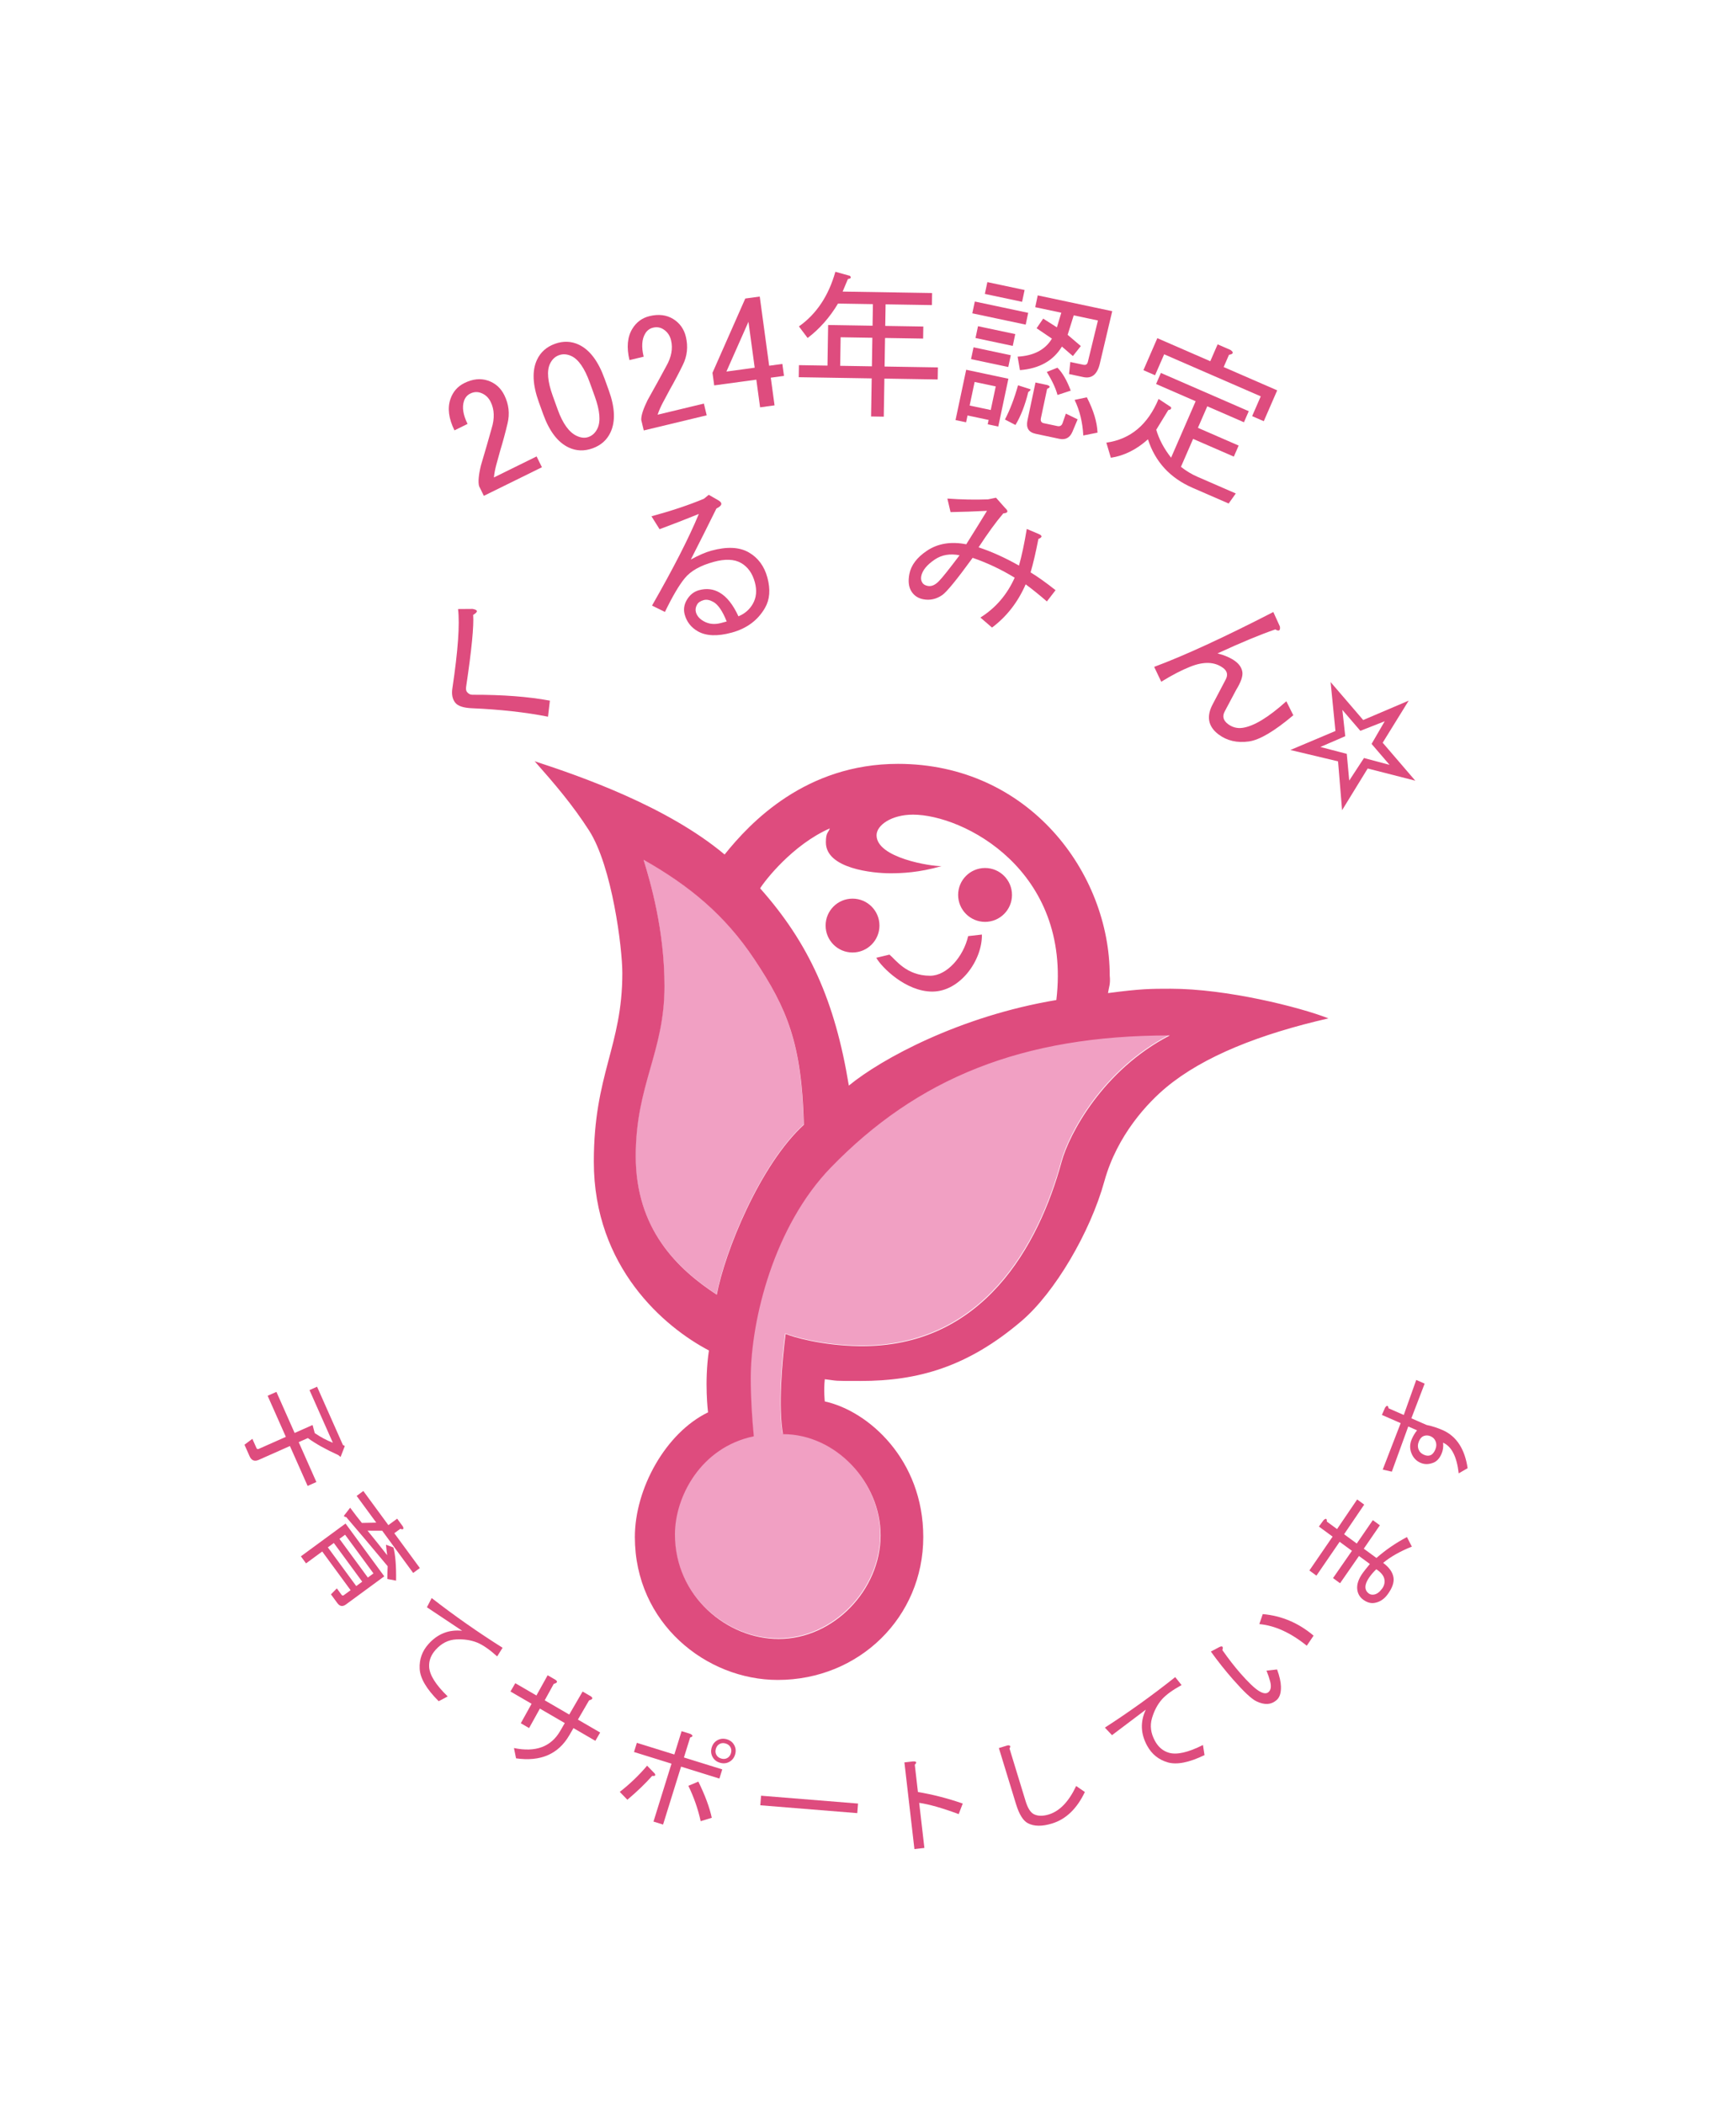 <?xml version="1.0" encoding="UTF-8" standalone="no"?>
<svg
   xmlns:dc="http://purl.org/dc/elements/1.1/"
   xmlns:cc="http://creativecommons.org/ns#"
   xmlns:rdf="http://www.w3.org/1999/02/22-rdf-syntax-ns#"
   xmlns:svg="http://www.w3.org/2000/svg"
   xmlns="http://www.w3.org/2000/svg"
   viewBox="0 0 323.051 391.419"
   height="391.419"
   width="323.051"
   xml:space="preserve"
   id="svg2"
   version="1.1"><defs
     id="defs6"><clipPath
       id="clipPath18"
       clipPathUnits="userSpaceOnUse"><path
         id="path16"
         d="M 0,293.564 H 242.288 V 0 H 0 Z" /></clipPath></defs><g
     transform="matrix(1.333,0,0,-1.333,0,391.419)"
     id="g10"><g
       id="g12"><g
         clip-path="url(#clipPath18)"
         id="g14"><g
           transform="translate(100.037,113.002)"
           id="g20"><path
             id="path22"
             style="fill:#f1a0c3;fill-opacity:1;fill-rule:nonzero;stroke:none"
             d="m 0,0 c 1.117,5.96 6.033,18.122 12.164,23.72 -0.307,11.351 -2.33,16.205 -6.935,23.112 -4.114,6.174 -9.047,10.233 -15.448,13.867 0.937,-3.057 2.921,-9.731 2.921,-17.638 0,-9.244 -4.015,-13.746 -4.015,-23.72 C -11.313,9.172 -5.52,3.608 0,0" /></g><g
           transform="translate(109.615,107.561)"
           id="g24"><path
             id="path26"
             style="fill:#f1a0c3;fill-opacity:1;fill-rule:nonzero;stroke:none"
             d="m 0,0 c 0.853,-0.365 4.867,-1.619 10.218,-1.703 17.407,-0.277 25.163,14.18 28.316,25.743 1.047,3.841 5.776,12.804 15.109,17.616 -20.689,0 -35.275,-6.015 -47.318,-18.422 -7.924,-8.166 -11.19,-21.249 -11.19,-29.437 0,-2.676 0.182,-5.531 0.427,-8.087 -7.446,-1.547 -11.011,-8.476 -11.011,-13.687 0,-8.646 7.3,-14.598 14.475,-14.598 7.715,0 14.233,6.889 14.233,14.476 0,7.34 -6.229,14.11 -13.624,14.11 C -1.048,-10.235 -0.486,-3.771 0,0" /></g><g
           transform="translate(43.206,99.64)"
           id="g28"><path
             id="path30"
             style="fill:#de4c7e;fill-opacity:1;fill-rule:nonzero;stroke:none"
             d="m 0,0 1.058,0.469 3.606,-8.127 0.265,-0.149 -0.588,-1.527 -0.316,0.26 c -1.78,0.809 -3.198,1.602 -4.252,2.377 l -1.28,-0.568 2.469,-5.567 -1.224,-0.543 -2.47,5.567 -4.342,-1.926 c -0.593,-0.264 -1.023,-0.098 -1.286,0.495 l -0.716,1.614 1.101,0.822 0.568,-1.28 c 0.066,-0.148 0.173,-0.19 0.322,-0.124 l 3.785,1.679 -2.544,5.734 1.225,0.544 2.543,-5.734 2.506,1.111 0.302,-1.132 C 1.56,-6.57 2.402,-7.018 3.26,-7.348 Z" /></g><g
           transform="translate(55.046,79.665)"
           id="g32"><path
             id="path34"
             style="fill:#de4c7e;fill-opacity:1;fill-rule:nonzero;stroke:none"
             d="M 0,0 3.567,-4.86 2.635,-5.545 -1.689,0.347 -3.736,0.355 c 0.978,-1.195 1.892,-2.337 2.742,-3.426 -0.068,0.504 -0.124,0.992 -0.168,1.463 L -0.13,-1.984 C 0.152,-2.986 0.277,-4.53 0.248,-6.617 l -1.227,0.232 c 0.006,0.609 0.024,1.202 0.054,1.778 -2.158,2.597 -4.087,4.882 -5.788,6.857 -0.285,0.043 -0.372,0.13 -0.265,0.258 L -6.164,3.56 C -5.635,2.84 -5.09,2.132 -4.529,1.436 l 2.01,0.04 -2.738,3.731 0.933,0.685 L -0.829,1.129 0.398,2.03 1.191,0.95 C 1.365,0.575 1.247,0.462 0.834,0.613 Z m -6.872,-0.209 -0.786,-0.577 3.964,-5.4 0.786,0.577 z m 1.558,-7.166 0.835,0.612 -3.964,5.401 -0.835,-0.613 z m -7.008,3.166 -0.72,0.982 6.234,4.577 5.406,-7.365 -5.351,-3.928 c -0.458,-0.336 -0.856,-0.275 -1.192,0.183 l -0.901,1.228 0.825,0.831 0.648,-0.883 c 0.096,-0.131 0.209,-0.149 0.341,-0.052 l 0.932,0.684 -3.963,5.401 z" /></g><g
           transform="translate(69.406,62.474)"
           id="g36"><path
             id="path38"
             style="fill:#de4c7e;fill-opacity:1;fill-rule:nonzero;stroke:none"
             d="M 0,0 C -1.057,0.951 -1.982,1.591 -2.775,1.923 -3.657,2.278 -4.643,2.428 -5.731,2.37 -6.821,2.313 -7.773,1.831 -8.587,0.925 c -0.652,-0.724 -0.955,-1.517 -0.91,-2.377 0.06,-1.147 0.925,-2.524 2.591,-4.132 l -1.258,-0.67 c -1.7,1.692 -2.585,3.197 -2.654,4.517 -0.071,1.319 0.343,2.476 1.239,3.472 1.276,1.419 2.839,2.034 4.689,1.844 -1.61,1.065 -3.249,2.156 -4.917,3.275 l 0.665,1.287 c 3.148,-2.45 6.447,-4.763 9.898,-6.936 z" /></g><g
           transform="translate(80.677,53.654)"
           id="g40"><path
             id="path42"
             style="fill:#de4c7e;fill-opacity:1;fill-rule:nonzero;stroke:none"
             d="m 0,0 3.107,-1.805 -0.673,-1.158 -3.055,1.774 -0.581,-1 C -2.731,-4.822 -5.21,-5.895 -8.635,-5.407 l -0.292,1.438 c 3.017,-0.626 5.168,0.166 6.453,2.378 l 0.642,1.106 -3.475,2.019 -1.507,-2.716 -1.159,0.673 1.508,2.716 -2.949,1.713 0.673,1.159 2.949,-1.713 1.569,2.821 1.106,-0.643 C -2.788,5.306 -2.871,5.12 -3.371,4.987 L -4.634,2.692 -1.211,0.704 0.655,3.916 1.814,3.243 C 2.144,3.003 2.06,2.818 1.561,2.686 Z" /></g><g
           transform="translate(101.509,48.278)"
           id="g44"><path
             id="path46"
             style="fill:#de4c7e;fill-opacity:1;fill-rule:nonzero;stroke:none"
             d="M 0,0 C 0.253,0.134 0.429,0.355 0.526,0.666 0.622,0.976 0.603,1.257 0.47,1.512 0.336,1.766 0.114,1.942 -0.195,2.038 -0.506,2.135 -0.788,2.116 -1.042,1.982 -1.297,1.849 -1.471,1.627 -1.568,1.317 -1.665,1.006 -1.646,0.725 -1.512,0.471 -1.379,0.216 -1.157,0.041 -0.847,-0.055 -0.537,-0.152 -0.255,-0.134 0,0 M -2.046,0.19 C -2.26,0.597 -2.294,1.033 -2.149,1.498 -2.004,1.963 -1.73,2.302 -1.322,2.516 -0.916,2.729 -0.48,2.764 -0.015,2.62 0.451,2.475 0.79,2.199 1.004,1.792 1.217,1.386 1.252,0.95 1.107,0.485 0.962,0.02 0.687,-0.32 0.28,-0.533 c -0.407,-0.215 -0.842,-0.249 -1.307,-0.104 -0.466,0.145 -0.806,0.42 -1.019,0.827 m -1.972,-3.468 c 0.938,-1.908 1.562,-3.591 1.874,-5.048 L -3.694,-8.8 c -0.368,1.687 -0.941,3.332 -1.718,4.935 z m -2.013,3.368 5.35,-1.664 -0.398,-1.279 -5.35,1.664 -2.514,-8.083 -1.338,0.416 2.514,8.083 -5.233,1.627 0.397,1.28 5.234,-1.628 1.013,3.257 1.221,-0.38 C -4.733,3.172 -4.742,3.006 -5.163,2.881 Z m -4.077,-2.239 c 0.172,-0.268 0.052,-0.378 -0.359,-0.335 -0.98,-1.099 -2.133,-2.207 -3.458,-3.325 l -1.062,1.096 c 1.403,1.093 2.674,2.313 3.817,3.659 z" /></g><g
           transform="translate(106.139,41.696)"
           id="g48"><path
             id="path50"
             style="fill:#de4c7e;fill-opacity:1;fill-rule:nonzero;stroke:none"
             d="M 0,0 0.108,1.336 13.645,0.241 13.537,-1.095 Z" /></g><g
           transform="translate(134.4,41.94)"
           id="g52"><path
             id="path54"
             style="fill:#de4c7e;fill-opacity:1;fill-rule:nonzero;stroke:none"
             d="m 0,0 -0.565,-1.476 c -2.264,0.842 -4.102,1.366 -5.515,1.571 l 0.726,-6.292 -1.391,-0.161 -1.398,12.1 1.21,0.139 c 0.489,0.015 0.568,-0.139 0.238,-0.463 l 0.44,-3.811 C -4.214,1.27 -2.129,0.735 0,0" /></g><g
           transform="translate(146.869,39.154)"
           id="g56"><path
             id="path58"
             style="fill:#de4c7e;fill-opacity:1;fill-rule:nonzero;stroke:none"
             d="m 0,0 c -1.397,-0.428 -2.528,-0.412 -3.389,0.046 -0.659,0.35 -1.209,1.243 -1.648,2.68 l -2.388,7.803 1.223,0.374 c 0.374,0.029 0.459,-0.114 0.26,-0.43 L -3.698,3.136 C -3.401,2.164 -3.024,1.559 -2.568,1.315 -2.01,1.019 -1.305,1.002 -0.45,1.263 1.063,1.727 2.337,3.049 3.366,5.233 L 4.579,4.394 C 3.468,2.058 1.94,0.594 0,0" /></g><g
           transform="translate(164.949,58.472)"
           id="g60"><path
             id="path62"
             style="fill:#de4c7e;fill-opacity:1;fill-rule:nonzero;stroke:none"
             d="m 0,0 c -1.247,-0.684 -2.157,-1.345 -2.732,-1.984 -0.627,-0.715 -1.094,-1.596 -1.4,-2.642 -0.305,-1.048 -0.166,-2.105 0.42,-3.173 0.469,-0.854 1.116,-1.402 1.942,-1.644 1.103,-0.322 2.689,0.038 4.757,1.08 l 0.217,-1.409 c -2.16,-1.045 -3.873,-1.383 -5.141,-1.013 -1.268,0.37 -2.223,1.143 -2.867,2.318 -0.918,1.673 -0.981,3.351 -0.19,5.035 -1.537,-1.167 -3.11,-2.354 -4.717,-3.558 l -0.994,1.053 c 3.352,2.161 6.625,4.51 9.818,7.048 z" /></g><g
           transform="translate(183.381,65.369)"
           id="g64"><path
             id="path66"
             style="fill:#de4c7e;fill-opacity:1;fill-rule:nonzero;stroke:none"
             d="m 0,0 -0.954,-1.405 c -2.241,1.813 -4.449,2.82 -6.623,3.019 l 0.479,1.393 C -4.466,2.778 -2.1,1.775 0,0 m -4.56,-7.083 c 0.029,-0.895 -0.171,-1.529 -0.598,-1.903 -0.763,-0.67 -1.715,-0.724 -2.859,-0.16 -0.669,0.331 -1.753,1.351 -3.254,3.059 -1.07,1.22 -2.094,2.509 -3.071,3.868 l 1.162,0.615 c 0.447,0.23 0.596,0.09 0.448,-0.417 0.869,-1.237 1.706,-2.312 2.508,-3.228 1.1,-1.251 1.953,-2.069 2.56,-2.453 0.608,-0.385 1.064,-0.443 1.37,-0.175 0.335,0.294 0.41,0.793 0.227,1.496 -0.116,0.438 -0.285,0.938 -0.507,1.5 l 1.477,0.163 c 0.342,-0.944 0.521,-1.732 0.537,-2.365" /></g><g
           transform="translate(191.244,73.629)"
           id="g68"><path
             id="path70"
             style="fill:#de4c7e;fill-opacity:1;fill-rule:nonzero;stroke:none"
             d="m 0,0 c -0.48,-0.655 -0.686,-1.209 -0.616,-1.663 0.044,-0.285 0.197,-0.522 0.459,-0.714 0.196,-0.144 0.435,-0.195 0.719,-0.15 0.398,0.06 0.777,0.337 1.137,0.828 0.288,0.392 0.398,0.815 0.327,1.27 C 1.948,0.082 1.569,0.56 0.891,1.008 0.561,0.696 0.264,0.36 0,0 M 0.911,2.58 C 2.189,3.706 3.609,4.679 5.168,5.5 L 5.852,4.167 C 4.21,3.507 2.874,2.75 1.844,1.896 2.695,1.271 3.177,0.589 3.29,-0.148 3.395,-0.829 3.123,-1.611 2.475,-2.495 1.971,-3.183 1.349,-3.583 0.611,-3.696 c -0.51,-0.079 -1.027,0.074 -1.551,0.458 -0.458,0.337 -0.731,0.788 -0.819,1.356 -0.113,0.737 0.155,1.549 0.803,2.432 0.192,0.262 0.509,0.658 0.95,1.192 l -1.522,1.117 -2.64,-3.804 -0.982,0.72 2.639,3.804 -1.718,1.261 -3.239,-4.724 -0.982,0.721 3.239,4.724 -1.915,1.405 0.648,0.884 c 0.331,0.311 0.485,0.248 0.465,-0.19 l 1.424,-1.045 2.807,4.134 0.982,-0.72 -2.806,-4.135 1.767,-1.297 2.243,3.264 0.983,-0.72 -2.244,-3.264 z" /></g><g
           transform="translate(198.042,91.336)"
           id="g72"><path
             id="path74"
             style="fill:#de4c7e;fill-opacity:1;fill-rule:nonzero;stroke:none"
             d="m 0,0 c 0.126,-0.321 0.375,-0.563 0.746,-0.726 0.335,-0.147 0.636,-0.168 0.903,-0.063 0.268,0.104 0.491,0.361 0.67,0.77 C 2.498,0.39 2.515,0.782 2.368,1.157 2.243,1.478 2.013,1.711 1.678,1.858 1.344,2.004 1.016,2.015 0.695,1.89 0.428,1.784 0.212,1.546 0.05,1.175 -0.13,0.765 -0.146,0.374 0,0 M 3.194,-0.601 C 2.917,-1.234 2.538,-1.644 2.057,-1.832 1.415,-2.083 0.815,-2.086 0.258,-1.841 c -0.595,0.26 -1.019,0.711 -1.269,1.353 -0.251,0.642 -0.23,1.297 0.064,1.967 0.195,0.446 0.437,0.849 0.728,1.209 l -1.227,0.538 -2.296,-6.308 -1.27,0.29 2.506,6.482 -2.622,1.148 0.441,1.004 c 0.253,0.376 0.417,0.349 0.495,-0.083 L -2.073,4.83 -0.331,9.719 0.841,9.206 -1.013,4.366 1.106,3.438 C 1.841,3.293 2.618,3.042 3.437,2.684 5.316,1.815 6.452,0.055 6.841,-2.597 L 5.596,-3.315 C 5.332,-0.983 4.605,0.443 3.414,0.964 3.479,0.404 3.405,-0.118 3.194,-0.601" /></g><g
           transform="translate(63.162,197.635)"
           id="g76"><path
             id="path78"
             style="fill:#de4c7e;fill-opacity:1;fill-rule:nonzero;stroke:none"
             d="m 0,0 c 0.777,5.206 1.037,8.875 0.782,11.008 l 2.02,0.016 C 3.585,10.89 3.616,10.613 2.894,10.193 3.005,8.625 2.676,5.278 1.91,0.155 1.871,-0.177 1.907,-0.412 2.017,-0.551 c 0.219,-0.278 0.476,-0.413 0.772,-0.406 4.206,0.012 7.81,-0.261 10.814,-0.822 l -0.262,-2.24 C 10.217,-3.402 6.67,-3.008 2.695,-2.837 1.525,-2.786 0.756,-2.527 0.389,-2.063 -0.013,-1.554 -0.144,-0.867 0,0" /></g><g
           transform="translate(99.61,209.619)"
           id="g80"><path
             id="path82"
             style="fill:#de4c7e;fill-opacity:1;fill-rule:nonzero;stroke:none"
             d="M 0,0 C -0.508,0.29 -0.961,0.382 -1.359,0.274 -1.816,0.15 -2.127,-0.058 -2.292,-0.347 -2.501,-0.71 -2.558,-1.061 -2.465,-1.403 c 0.139,-0.513 0.498,-0.936 1.079,-1.268 0.723,-0.416 1.542,-0.499 2.454,-0.251 0.227,0.061 0.484,0.131 0.77,0.209 C 1.265,-1.278 0.652,-0.374 0,0 M 5.484,-0.255 C 5.983,0.615 6.078,1.619 5.768,2.759 5.428,4.012 4.786,4.909 3.844,5.45 2.902,5.988 1.632,6.042 0.038,5.609 -1.843,5.099 -3.196,4.333 -4.021,3.314 -4.805,2.368 -5.725,0.801 -6.785,-1.382 l -1.801,0.887 c 2.99,5.218 5.167,9.48 6.534,12.788 -1.819,-0.738 -3.646,-1.448 -5.48,-2.129 l -1.132,1.803 c 2.791,0.758 5.232,1.573 7.321,2.447 l 0.677,0.55 1.195,-0.685 c 0.782,-0.4 0.74,-0.809 -0.125,-1.227 -1.184,-2.402 -2.376,-4.775 -3.575,-7.12 1.12,0.61 2.078,1.023 2.876,1.239 C 1.871,7.759 3.606,7.68 4.911,6.932 6.215,6.185 7.084,5.012 7.517,3.417 7.966,1.764 7.857,0.357 7.193,-0.801 6.197,-2.54 4.643,-3.696 2.535,-4.268 0.54,-4.81 -1.038,-4.748 -2.196,-4.084 c -0.942,0.539 -1.553,1.323 -1.831,2.349 -0.185,0.684 -0.091,1.352 0.282,2.004 0.415,0.723 0.993,1.187 1.734,1.388 1.026,0.279 1.974,0.169 2.844,-0.329 1.014,-0.582 1.895,-1.689 2.645,-3.321 0.88,0.361 1.549,0.94 2.006,1.738" /></g><g
           transform="translate(130.504,215.556)"
           id="g84"><path
             id="path86"
             style="fill:#de4c7e;fill-opacity:1;fill-rule:nonzero;stroke:none"
             d="m 0,0 c -1.109,-0.747 -1.742,-1.525 -1.9,-2.336 -0.068,-0.348 -0.009,-0.662 0.178,-0.938 0.14,-0.207 0.384,-0.346 0.731,-0.414 0.522,-0.101 1.047,0.126 1.578,0.685 0.45,0.454 1.406,1.651 2.868,3.592 C 2.121,0.85 0.97,0.653 0,0 m 7.983,-9.501 -1.622,1.4 c 2.124,1.33 3.72,3.184 4.786,5.563 C 9.265,-1.389 7.31,-0.465 5.28,0.232 3.059,-2.824 1.637,-4.562 1.013,-4.981 0.182,-5.541 -0.698,-5.73 -1.625,-5.549 c -0.695,0.135 -1.23,0.48 -1.603,1.035 -0.42,0.623 -0.528,1.457 -0.324,2.5 0.238,1.217 1.048,2.291 2.435,3.225 1.523,1.025 3.358,1.33 5.503,0.911 1.046,1.66 2.011,3.217 2.897,4.669 C 5.581,6.702 3.884,6.643 2.194,6.612 L 1.751,8.503 C 3.708,8.361 5.597,8.323 7.415,8.39 L 8.543,8.621 9.8,7.202 C 10.311,6.742 10.231,6.486 9.561,6.437 8.546,5.25 7.396,3.669 6.107,1.696 c 1.81,-0.594 3.69,-1.443 5.641,-2.546 0.387,1.369 0.749,3.072 1.088,5.113 L 14.42,3.592 c 0.615,-0.241 0.628,-0.483 0.038,-0.729 -0.373,-1.913 -0.737,-3.466 -1.09,-4.661 1.021,-0.621 2.183,-1.45 3.486,-2.486 l -1.209,-1.569 c -1.082,0.934 -2.07,1.728 -2.964,2.384 -1.09,-2.495 -2.656,-4.506 -4.698,-6.032" /></g><g
           transform="translate(170.762,200.41)"
           id="g88"><path
             id="path90"
             style="fill:#de4c7e;fill-opacity:1;fill-rule:nonzero;stroke:none"
             d="M 0,0 C -1.18,0.888 -2.726,0.944 -4.641,0.168 -5.8,-0.29 -7.137,-0.984 -8.649,-1.914 L -9.637,0.161 C -5.43,1.723 0.115,4.275 6.996,7.816 L 7.914,5.795 C 7.994,5.216 7.781,5.081 7.275,5.389 5.183,4.672 2.493,3.556 -0.793,2.039 0.257,1.765 1.09,1.397 1.703,0.936 2.27,0.509 2.592,0.006 2.675,-0.572 2.755,-1.151 2.471,-1.971 1.819,-3.033 l -1.6,-3.009 c -0.368,-0.685 -0.222,-1.274 0.439,-1.772 0.613,-0.462 1.292,-0.641 2.036,-0.536 1.571,0.221 3.611,1.457 6.12,3.708 l 0.97,-1.95 c -2.638,-2.227 -4.701,-3.446 -6.189,-3.656 -1.656,-0.231 -3.073,0.096 -4.25,0.983 -1.463,1.102 -1.727,2.52 -0.789,4.254 l 1.796,3.416 C 0.683,-0.958 0.566,-0.427 0,0" /></g><g
           transform="translate(184.327,189.393)"
           id="g92"><path
             id="path94"
             style="fill:#de4c7e;fill-opacity:1;fill-rule:nonzero;stroke:none"
             d="M 0,0 3.685,-0.962 4.028,-4.689 6.088,-1.543 9.659,-2.497 7.148,0.426 8.982,3.588 5.579,2.252 3.068,5.175 3.473,1.501 Z m 2.467,-2.009 -6.654,1.586 6.291,2.654 -0.677,6.826 4.551,-5.298 6.353,2.707 -3.633,-5.873 4.551,-5.298 -6.645,1.7 -3.573,-5.821 z" /></g><g
           transform="translate(124.175,160.414)"
           id="g96"><path
             id="path98"
             style="fill:#de4c7e;fill-opacity:1;fill-rule:nonzero;stroke:none"
             d="m 0,0 -1.843,-0.443 c 0.744,-1.339 4.128,-4.717 7.814,-4.717 3.922,0 7.002,4.423 6.927,7.96 L 10.982,2.58 C 10.319,-0.295 8.018,-2.949 5.675,-2.949 2.359,-2.949 0.878,-0.731 0,0 m 13.341,12.087 c -2.076,0 -3.759,-1.682 -3.759,-3.758 0,-2.076 1.683,-3.76 3.759,-3.76 2.076,0 3.76,1.684 3.76,3.76 0,2.076 -1.684,3.758 -3.76,3.758 M -5.161,7.812 c -2.075,0 -3.757,-1.683 -3.757,-3.758 0,-2.076 1.682,-3.759 3.757,-3.759 2.078,0 3.76,1.683 3.76,3.759 0,2.075 -1.682,3.758 -3.76,3.758 M -5.676,-18.28 c 4.507,3.711 15.482,9.693 28.968,11.941 2.156,18.12 -12.99,25.872 -20.011,25.872 -3.013,0 -5.087,-1.479 -5.087,-2.874 0,-3.17 7.636,-4.35 9.066,-4.313 -3.173,-0.907 -5.551,-0.995 -7.185,-0.995 -2.334,0 -8.957,0.633 -8.957,4.312 0,1.437 0.332,1.29 0.553,1.953 -5.192,-2.279 -9.079,-7.301 -9.73,-8.366 6.822,-7.675 10.456,-15.728 12.383,-27.53 m -18.437,-29.179 c 1.116,5.96 6.032,18.122 12.163,23.72 -0.306,11.351 -2.329,16.205 -6.934,23.112 -4.114,6.174 -9.048,10.233 -15.448,13.867 0.937,-3.057 2.92,-9.731 2.92,-17.638 0,-9.244 -4.014,-13.746 -4.014,-23.72 0,-10.169 5.793,-15.733 11.313,-19.341 m 9.609,-5.475 c 0.852,-0.365 4.866,-1.618 10.218,-1.702 17.407,-0.278 25.162,14.179 28.315,25.742 1.047,3.841 5.777,12.805 15.11,17.617 -20.689,0 -35.276,-6.016 -47.318,-18.423 -7.925,-8.165 -11.19,-21.248 -11.19,-29.436 0,-2.677 0.182,-5.532 0.426,-8.087 -7.445,-1.547 -11.01,-8.476 -11.01,-13.688 0,-8.646 7.3,-14.597 14.475,-14.597 7.714,0 14.232,6.889 14.232,14.475 0,7.34 -6.229,14.111 -13.623,14.111 -0.684,3.753 -0.121,10.217 0.365,13.988 m -26.773,24.04 c 0,12.21 3.98,16.102 3.98,26.314 0,3.54 -1.438,14.913 -4.643,19.901 -2.305,3.585 -4.8,6.502 -7.598,9.665 6.379,-2.086 18.47,-6.273 26.519,-13.016 3.582,4.478 11.335,12.651 24.206,12.651 18.269,0 29.559,-15.222 29.559,-29.559 0.121,-1.216 -0.121,-1.582 -0.244,-2.433 4.625,0.609 5.924,0.609 8.76,0.609 7.768,0 17.969,-2.547 22.016,-4.136 -9.592,-2.2 -17.42,-5.291 -22.626,-9.61 -2.539,-2.107 -6.856,-6.618 -8.654,-13.113 -1.978,-7.157 -6.937,-15.555 -11.538,-19.487 -7.541,-6.447 -14.506,-8.394 -22.504,-8.394 -3.892,0 -3.04,0 -4.987,0.243 -0.182,-1.625 0,-3.099 0,-3.099 6.082,-1.327 13.746,-8.118 13.746,-18.918 0,-11.188 -8.956,-19.949 -20.314,-19.949 -9.973,0 -19.949,7.909 -19.949,19.949 0,6.714 4.269,14.506 10.217,17.396 0,0 -0.542,4.175 0.122,8.636 -6.214,3.254 -16.068,11.617 -16.068,26.35" /></g><g
           transform="translate(63.444,233.576)"
           id="g100"><path
             id="path102"
             style="fill:#de4c7e;fill-opacity:1;fill-rule:nonzero;stroke:none"
             d="M 0,0 C -0.808,1.642 -0.998,3.096 -0.567,4.361 -0.218,5.388 0.435,6.138 1.388,6.607 2.553,7.181 3.65,7.292 4.678,6.943 5.706,6.593 6.468,5.915 6.963,4.909 7.589,3.637 7.739,2.329 7.414,0.984 7.115,-0.283 6.778,-1.535 6.4,-2.773 6.21,-3.459 6.021,-4.145 5.833,-4.83 5.67,-5.437 5.561,-6.018 5.505,-6.571 l 5.961,2.934 0.743,-1.51 -8.106,-3.99 -0.665,1.351 c -0.155,0.581 -0.07,1.545 0.255,2.89 0.619,2.083 1.119,3.809 1.498,5.181 C 5.622,1.681 5.578,2.909 5.056,3.97 4.743,4.605 4.27,5.03 3.638,5.246 3.163,5.408 2.688,5.371 2.211,5.136 1.786,4.927 1.494,4.586 1.333,4.112 1.037,3.241 1.202,2.171 1.828,0.9 Z" /></g><g
           transform="translate(76.775,242.86)"
           id="g104"><path
             id="path106"
             style="fill:#de4c7e;fill-opacity:1;fill-rule:nonzero;stroke:none"
             d="M 0,0 C -0.461,-0.983 -0.33,-2.474 0.392,-4.474 L 1.084,-6.39 c 0.704,-1.944 1.583,-3.165 2.642,-3.66 0.605,-0.285 1.157,-0.336 1.657,-0.155 0.555,0.2 0.975,0.602 1.259,1.208 0.461,0.982 0.33,2.475 -0.392,4.474 L 5.558,-2.607 C 4.835,-0.607 3.981,0.622 3,1.084 2.394,1.367 1.813,1.409 1.259,1.208 0.703,1.007 0.284,0.604 0,0 m -1.547,-5.363 c -0.883,2.444 -0.971,4.421 -0.261,5.934 0.497,1.058 1.329,1.799 2.495,2.221 1.166,0.421 2.278,0.382 3.337,-0.113 1.512,-0.711 2.71,-2.287 3.593,-4.73 l 0.602,-1.666 c 0.864,-2.389 0.94,-4.339 0.231,-5.851 -0.497,-1.06 -1.328,-1.799 -2.495,-2.22 -1.166,-0.421 -2.279,-0.385 -3.337,0.113 -1.513,0.708 -2.7,2.258 -3.563,4.646 z" /></g><g
           transform="translate(87.876,243.382)"
           id="g108"><path
             id="path110"
             style="fill:#de4c7e;fill-opacity:1;fill-rule:nonzero;stroke:none"
             d="M 0,0 C -0.427,1.779 -0.293,3.239 0.405,4.379 0.972,5.304 1.773,5.892 2.807,6.141 4.069,6.444 5.164,6.311 6.09,5.745 7.015,5.177 7.61,4.348 7.872,3.258 8.203,1.88 8.063,0.571 7.45,-0.67 6.879,-1.84 6.275,-2.988 5.635,-4.112 5.299,-4.74 4.964,-5.367 4.629,-5.994 4.337,-6.551 4.103,-7.093 3.927,-7.621 l 6.46,1.553 0.393,-1.637 -8.785,-2.111 -0.352,1.464 c -0.024,0.601 0.272,1.523 0.884,2.764 1.062,1.895 1.93,3.47 2.6,4.724 C 5.854,0.404 6.081,1.612 5.805,2.761 5.64,3.45 5.271,3.968 4.702,4.318 4.275,4.58 3.803,4.649 3.286,4.524 2.826,4.414 2.466,4.146 2.204,3.718 1.724,2.934 1.65,1.854 1.981,0.476 Z" /></g><g
           transform="translate(104.485,248.728)"
           id="g112"><path
             id="path114"
             style="fill:#de4c7e;fill-opacity:1;fill-rule:nonzero;stroke:none"
             d="m 0,0 -3.077,-6.945 3.95,0.538 z m -0.442,3.248 2.019,0.274 1.314,-9.654 1.843,0.25 0.227,-1.667 -1.843,-0.251 0.526,-3.862 -2.019,-0.275 -0.525,3.862 -5.881,-0.8 -0.24,1.755 z" /></g><g
           transform="translate(117.29,242.585)"
           id="g116"><path
             id="path118"
             style="fill:#de4c7e;fill-opacity:1;fill-rule:nonzero;stroke:none"
             d="M 0,0 4.429,-0.072 4.493,3.914 0.064,3.986 Z m -4.544,3.883 -1.214,1.615 c 2.449,1.731 4.145,4.273 5.085,7.625 L 1.355,12.559 C 1.587,12.318 1.496,12.171 1.083,12.12 L 0.345,10.36 12.833,10.157 12.807,8.475 6.341,8.58 6.292,5.568 11.606,5.482 11.579,3.799 6.265,3.885 6.2,-0.101 l 7.44,-0.12 -0.027,-1.683 -7.44,0.121 -0.087,-5.315 -1.771,0.029 0.086,5.314 -10.185,0.166 0.027,1.682 3.986,-0.064 0.091,5.668 6.201,-0.1 0.048,3.011 -4.871,0.079 C -1.456,6.757 -2.871,5.154 -4.544,3.883" /></g><g
           transform="translate(151.229,232.864)"
           id="g120"><path
             id="path122"
             style="fill:#de4c7e;fill-opacity:1;fill-rule:nonzero;stroke:none"
             d="M 0,0 C -0.096,1.831 -0.499,3.486 -1.211,4.965 L 0.496,5.328 C 1.436,3.499 1.933,1.854 1.985,0.394 Z M -3.609,9.458 C -2.911,8.767 -2.293,7.699 -1.752,6.257 L -3.601,5.653 C -3.834,6.547 -4.332,7.619 -5.093,8.867 Z M -5.027,7.042 C -4.577,6.886 -4.585,6.707 -5.05,6.503 L -5.914,2.431 C -6,2.026 -5.869,1.788 -5.522,1.714 L -3.616,1.31 c 0.347,-0.074 0.586,0.057 0.717,0.391 L -2.432,3.051 -0.79,2.25 -1.522,0.504 c -0.358,-0.83 -0.969,-1.153 -1.836,-0.969 l -3.293,0.698 c -0.983,0.208 -1.363,0.832 -1.142,1.872 l 1.12,5.286 z m -4.141,3.957 c 2.259,0.124 3.856,0.962 4.789,2.516 l -2.138,1.449 0.919,1.345 1.915,-1.221 0.614,2.043 -3.639,0.771 0.348,1.647 L 4.039,17.345 2.286,9.929 C 1.922,8.497 1.162,7.903 0.007,8.148 l -1.993,0.423 0.175,1.683 1.821,-0.386 c 0.346,-0.074 0.556,0.063 0.63,0.41 l 1.404,5.769 -3.38,0.717 -0.848,-2.719 1.841,-1.567 -1.11,-1.395 -1.531,1.321 C -4.189,10.426 -6.142,9.33 -8.842,9.119 Z m -1.769,-8.771 c 0.709,1.357 1.318,2.949 1.827,4.774 L -7.414,6.461 C -7.311,6.378 -7.4,6.246 -7.679,6.064 c -0.45,-1.836 -1.047,-3.37 -1.79,-4.6 z m -2.455,19.174 5.199,-1.102 -0.349,-1.647 -5.199,1.102 z m -1.304,-6.153 5.199,-1.102 -0.349,-1.647 -5.199,1.103 z m -0.447,3.445 7.452,-1.58 -0.349,-1.646 -7.452,1.58 z m -0.178,-6.391 5.199,-1.102 -0.349,-1.647 -5.199,1.102 z m 0.153,-4.832 -0.698,-3.293 2.947,-0.624 0.697,3.293 z m 4.713,0.45 -1.414,-6.673 -1.473,0.313 0.129,0.606 -2.947,0.625 -0.202,-0.954 -1.473,0.313 1.488,7.019 z" /></g><g
           transform="translate(170.826,242.413)"
           id="g124"><path
             id="path126"
             style="fill:#de4c7e;fill-opacity:1;fill-rule:nonzero;stroke:none"
             d="M 0,0 7.473,-3.252 5.6,-7.557 3.975,-6.85 5.177,-4.088 -8.307,1.779 -9.579,-1.145 -11.203,-0.437 -9.26,4.03 -1.868,0.813 -0.843,3.168 0.944,2.391 C 1.437,2.046 1.371,1.818 0.742,1.706 Z m -16.378,-10.551 c 3.359,0.469 5.79,2.503 7.292,6.1 l 1.727,-1.138 c 0.091,-0.233 -0.034,-0.371 -0.374,-0.416 l -1.679,-2.747 c 0.388,-1.329 1.078,-2.628 2.072,-3.897 l 3.429,7.878 -5.524,2.404 0.672,1.544 12.265,-5.338 -0.672,-1.544 -5.117,2.227 -1.308,-3.005 5.686,-2.474 -0.672,-1.543 -5.686,2.474 -1.696,-3.899 c 0.718,-0.57 1.483,-1.032 2.295,-1.385 l 5.361,-2.333 -0.997,-1.402 -5.036,2.191 c -3.14,1.368 -5.219,3.625 -6.231,6.77 -1.59,-1.433 -3.316,-2.291 -5.179,-2.576 z" /></g></g></g></g></svg>